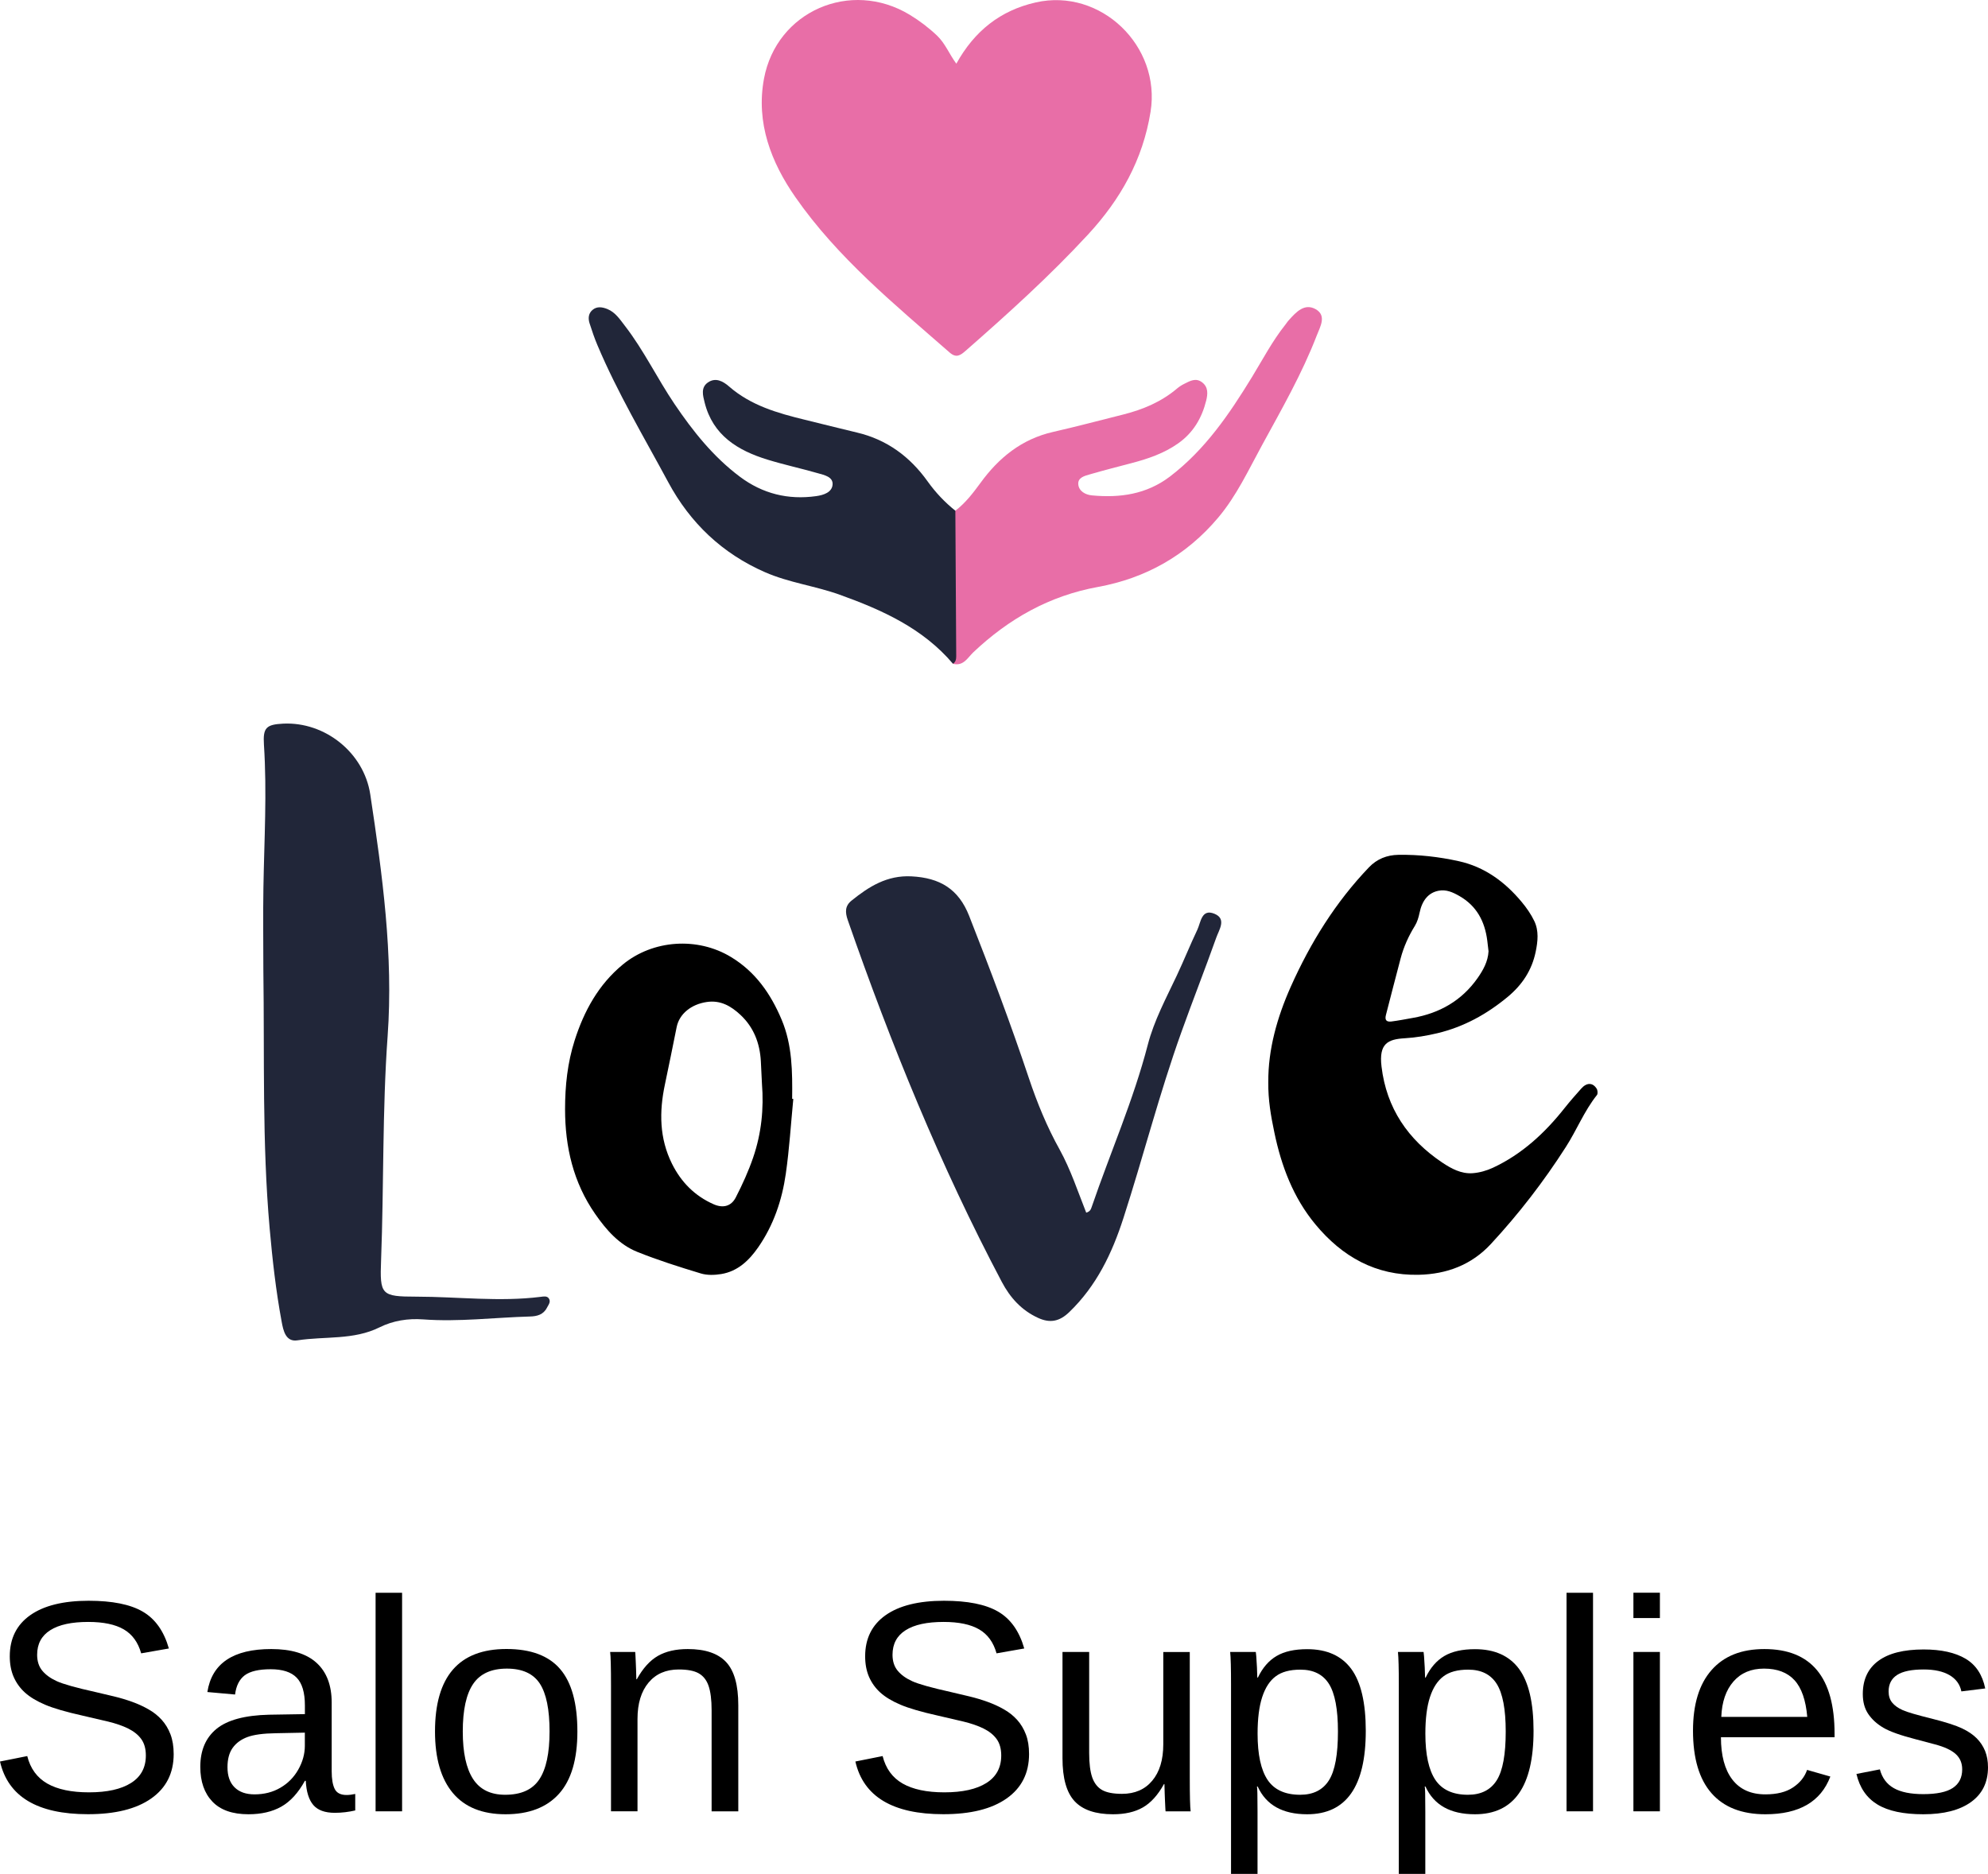 <?xml version="1.0" encoding="UTF-8" standalone="no"?>
<svg
   xmlns:dc="http://purl.org/dc/elements/1.1/"
   xmlns:cc="http://creativecommons.org/ns#"
   xmlns:rdf="http://www.w3.org/1999/02/22-rdf-syntax-ns#"
   xmlns:svg="http://www.w3.org/2000/svg"
   xmlns="http://www.w3.org/2000/svg"
   xmlns:sodipodi="http://sodipodi.sourceforge.net/DTD/sodipodi-0.dtd"
   xmlns:inkscape="http://www.inkscape.org/namespaces/inkscape"
   version="1.1"
   id="Layer_1"
   x="0px"
   y="0px"
   viewBox="0 0 343.62 323.948"
   xml:space="preserve"
   sodipodi:docname="logo.svg"
   width="343.62"
   height="323.948"
   inkscape:version="1.0.2-2 (e86c870879, 2021-01-15)"><title
   id="title876">Love Salon Supplies</title><defs
   id="defs49" /><sodipodi:namedview
   pagecolor="#ffffff"
   bordercolor="#666666"
   borderopacity="1"
   objecttolerance="10"
   gridtolerance="10"
   guidetolerance="10"
   inkscape:pageopacity="0"
   inkscape:pageshadow="2"
   inkscape:window-width="1280"
   inkscape:window-height="971"
   id="namedview47"
   showgrid="false"
   inkscape:pagecheckerboard="true"
   fit-margin-top="0"
   fit-margin-left="0"
   fit-margin-right="0"
   fit-margin-bottom="0"
   inkscape:zoom="0.87303565"
   inkscape:cx="171.81001"
   inkscape:cy="161.97285"
   inkscape:window-x="-8"
   inkscape:window-y="-8"
   inkscape:window-maximized="1"
   inkscape:current-layer="g44" />
<style
   type="text/css"
   id="style2">
	.st0{fill:#E86EA7;}
	.st1{fill:#212639;}
</style>
<g
   id="g44"
   transform="translate(-125.83,-258.972)">
	<path
   class="st0"
   d="m 291.13,269.98 c 3.13,-5.65 7.6,-9.2 13.73,-10.59 11.21,-2.54 21.68,7.53 19.84,18.92 -1.34,8.28 -5.18,15.12 -10.81,21.21 -6.62,7.17 -13.84,13.68 -21.16,20.1 -0.9,0.79 -1.62,1.29 -2.76,0.29 -9.52,-8.33 -19.38,-16.39 -26.66,-26.86 -4.19,-6.01 -6.84,-12.85 -5.43,-20.46 2.17,-11.68 14.98,-17.25 25.2,-11.06 1.71,1.04 3.29,2.24 4.75,3.63 1.39,1.34 2.07,3.15 3.3,4.82 z"
   id="path4" />
	<path
   class="st1"
   d="m 171.35,426.67 c 0,-4.75 -0.07,-9.49 0.01,-14.24 0.14,-8.24 0.63,-16.48 0.09,-24.73 -0.19,-2.93 0.4,-3.48 3.33,-3.63 7.21,-0.35 13.96,5.01 15.05,12.24 2.09,13.84 4.01,27.77 3,41.78 -0.93,12.9 -0.64,25.8 -1.13,38.7 -0.23,6.05 -0.01,6.33 6.13,6.34 7.16,0.01 14.31,0.93 21.47,0.03 0.48,-0.06 1.07,-0.19 1.39,0.27 0.4,0.58 -0.06,1.11 -0.32,1.61 -0.61,1.2 -1.71,1.49 -2.93,1.52 -6.16,0.17 -12.29,0.96 -18.47,0.5 -2.62,-0.19 -5.19,0.21 -7.53,1.37 -4.51,2.24 -9.46,1.52 -14.19,2.25 -2.05,0.32 -2.46,-1.71 -2.74,-3.24 -0.99,-5.32 -1.59,-10.7 -2.07,-16.09 -1.32,-14.86 -0.88,-29.78 -1.09,-44.68 z"
   id="path6" />
	<path
   class="st1"
   d="m 313.58,468.61 c 0.7,-0.21 0.81,-0.6 0.95,-1 3.2,-9.35 7.2,-18.42 9.69,-28.02 1.09,-4.2 3.16,-8.03 5,-11.94 1.24,-2.63 2.32,-5.33 3.57,-7.96 0.61,-1.3 0.71,-3.67 2.96,-2.75 2.13,0.88 0.79,2.76 0.31,4.12 -1.95,5.48 -4.08,10.89 -6.04,16.37 -3.79,10.56 -6.56,21.45 -10.01,32.12 -1.97,6.11 -4.65,11.71 -9.36,16.25 -1.69,1.63 -3.33,1.95 -5.39,1 -2.86,-1.31 -4.82,-3.48 -6.26,-6.2 -10.63,-20.11 -19.17,-41.12 -26.64,-62.58 -0.47,-1.36 -0.48,-2.44 0.65,-3.35 3.02,-2.44 6.15,-4.41 10.35,-4.2 4.94,0.25 8.16,2.19 9.99,6.85 3.65,9.28 7.17,18.61 10.33,28.07 1.43,4.27 3.13,8.41 5.32,12.34 1.9,3.45 3.13,7.23 4.58,10.88 z"
   id="path8" />
	<path
   class="st0"
   d="m 290.96,347.26 c 1.74,-1.33 3.05,-3.04 4.33,-4.79 3.17,-4.37 7.15,-7.6 12.56,-8.83 4.05,-0.92 8.06,-1.99 12.09,-3 3.43,-0.86 6.63,-2.2 9.36,-4.52 0.38,-0.32 0.81,-0.59 1.26,-0.81 0.97,-0.49 1.96,-1.06 3.03,-0.26 1.13,0.85 1,2.06 0.72,3.2 -0.75,3 -2.23,5.52 -4.81,7.35 -2.49,1.77 -5.31,2.71 -8.22,3.47 -2.33,0.61 -4.67,1.21 -6.98,1.88 -0.94,0.27 -2.21,0.55 -2.09,1.77 0.11,1.14 1.19,1.78 2.35,1.89 4.86,0.46 9.43,-0.18 13.48,-3.25 6.09,-4.64 10.28,-10.81 14.2,-17.22 1.86,-3.05 3.52,-6.23 5.76,-9.04 0.21,-0.26 0.38,-0.55 0.61,-0.79 1.25,-1.4 2.72,-2.99 4.66,-1.87 1.91,1.11 0.73,3.04 0.17,4.5 -2.55,6.62 -6.07,12.76 -9.46,18.97 -2.35,4.3 -4.41,8.78 -7.61,12.57 -5.48,6.5 -12.49,10.45 -20.77,11.96 -8.4,1.53 -15.4,5.5 -21.53,11.29 -0.96,0.91 -1.7,2.45 -3.5,2 -1.24,-6.73 -0.32,-13.52 -0.59,-20.28 -0.05,-1.24 -0.04,-2.48 0.02,-3.72 0.04,-0.93 0.15,-1.84 0.96,-2.47 z"
   id="path10" />
	<path
   class="st1"
   d="m 290.96,347.26 c 0.05,8.38 0.11,16.77 0.15,25.15 0,0.51 -0.08,1 -0.56,1.31 -5.21,-6.14 -12.24,-9.3 -19.59,-11.94 -4.23,-1.52 -8.75,-2.07 -12.9,-3.89 -7.39,-3.23 -12.93,-8.51 -16.71,-15.53 -4.22,-7.84 -8.79,-15.5 -12.26,-23.73 -0.52,-1.22 -0.94,-2.49 -1.35,-3.75 -0.27,-0.84 -0.22,-1.7 0.48,-2.31 0.78,-0.68 1.71,-0.53 2.6,-0.17 1.39,0.57 2.17,1.8 3.03,2.91 3.27,4.23 5.58,9.08 8.56,13.49 3.19,4.72 6.71,9.14 11.3,12.58 3.92,2.94 8.34,4.04 13.19,3.36 1.31,-0.18 2.73,-0.66 2.84,-1.99 0.11,-1.36 -1.46,-1.66 -2.54,-1.97 -2.88,-0.83 -5.82,-1.46 -8.68,-2.34 -5.16,-1.58 -9.48,-4.2 -10.9,-9.9 -0.29,-1.18 -0.7,-2.57 0.57,-3.45 1.34,-0.93 2.64,-0.19 3.64,0.68 3.79,3.31 8.41,4.62 13.13,5.77 2.99,0.73 5.98,1.49 8.97,2.2 5.2,1.22 9.19,4.18 12.25,8.47 1.36,1.9 2.95,3.59 4.78,5.05 z"
   id="path12" />
	<path
   d="m 345.05,446.01 c -0.03,-5.62 1.52,-11.15 3.89,-16.47 3.4,-7.61 7.74,-14.6 13.5,-20.62 1.39,-1.46 3.12,-2.14 5.1,-2.17 3.51,-0.06 6.98,0.34 10.4,1.09 4.48,0.98 8.01,3.57 10.92,7.07 0.83,1 1.6,2.1 2.16,3.27 0.82,1.69 0.62,3.53 0.25,5.32 -0.66,3.2 -2.33,5.72 -4.82,7.79 -3.61,3 -7.6,5.2 -12.14,6.29 -1.86,0.44 -3.77,0.77 -5.68,0.88 -2.89,0.17 -4.49,0.89 -4.01,4.88 0.86,7.23 4.59,12.65 10.5,16.61 1.55,1.04 3.27,1.97 5.21,1.84 1.21,-0.08 2.47,-0.44 3.58,-0.96 5,-2.34 8.95,-6 12.36,-10.31 0.92,-1.16 1.9,-2.27 2.88,-3.37 0.93,-1.05 1.98,-1.06 2.66,0.03 0.17,0.27 0.22,0.87 0.05,1.09 -2.2,2.75 -3.49,6.05 -5.38,8.99 -3.83,5.98 -8.14,11.57 -12.95,16.76 -3.35,3.62 -7.62,5.22 -12.48,5.33 -7.42,0.16 -13.22,-3.12 -17.86,-8.72 -3.83,-4.62 -5.89,-10.09 -7.1,-15.93 -0.58,-2.77 -1.08,-5.56 -1.04,-8.69 z m 38.07,-22.58 c -0.08,-0.63 -0.15,-1.25 -0.22,-1.86 -0.42,-3.32 -1.84,-5.99 -4.8,-7.69 -1.13,-0.65 -2.29,-1.19 -3.63,-0.92 -1.75,0.34 -2.84,1.68 -3.28,3.84 -0.16,0.77 -0.4,1.58 -0.81,2.24 -1.09,1.76 -1.92,3.61 -2.45,5.6 -0.86,3.25 -1.7,6.51 -2.54,9.77 -0.23,0.88 0.05,1.26 0.95,1.15 1.24,-0.16 2.47,-0.4 3.7,-0.62 4.61,-0.81 8.43,-2.97 11.18,-6.87 0.97,-1.39 1.8,-2.87 1.9,-4.64 z"
   id="path14" />
	<path
   d="m 262.95,448.95 c -0.42,4.32 -0.68,8.66 -1.3,12.96 -0.65,4.55 -2.12,8.87 -4.76,12.68 -1.59,2.29 -3.55,4.16 -6.39,4.63 -1.16,0.19 -2.45,0.23 -3.56,-0.11 -3.7,-1.12 -7.4,-2.29 -10.98,-3.73 -3.13,-1.26 -5.34,-3.79 -7.25,-6.54 -3.78,-5.43 -5.21,-11.57 -5.21,-18.12 0,-4.04 0.42,-8.03 1.66,-11.9 1.63,-5.1 4.13,-9.65 8.31,-13.1 5.21,-4.3 12.93,-4.81 18.7,-1.31 4.22,2.55 6.87,6.34 8.76,10.83 1.86,4.41 1.87,9.04 1.82,13.69 0.06,0.01 0.13,0.01 0.2,0.02 z m -5.42,-2.66 c -0.06,-1.29 -0.12,-2.59 -0.19,-3.88 -0.18,-3.11 -1.22,-5.83 -3.52,-7.99 -1.65,-1.54 -3.46,-2.58 -5.83,-2.23 -2.7,0.4 -4.74,2.06 -5.2,4.33 -0.67,3.33 -1.34,6.65 -2.04,9.97 -0.99,4.69 -0.95,9.27 1.23,13.66 1.59,3.2 3.97,5.59 7.23,7.02 1.59,0.69 3,0.35 3.79,-1.18 1.15,-2.24 2.21,-4.56 3.02,-6.94 1.41,-4.12 1.86,-8.4 1.51,-12.76 z"
   id="path16" />
	<path
   d="m 155.85,562.19 c 0,3.31 -1.29,5.87 -3.88,7.69 -2.59,1.82 -6.23,2.72 -10.94,2.72 -8.74,0 -13.81,-3.04 -15.2,-9.11 l 4.71,-0.94 c 0.54,2.16 1.7,3.74 3.46,4.75 1.77,1.01 4.17,1.52 7.21,1.52 3.14,0 5.56,-0.54 7.27,-1.62 1.71,-1.08 2.56,-2.66 2.56,-4.75 0,-1.17 -0.27,-2.12 -0.8,-2.85 -0.53,-0.73 -1.29,-1.33 -2.25,-1.81 -0.97,-0.48 -2.12,-0.87 -3.46,-1.2 -1.34,-0.32 -2.83,-0.67 -4.46,-1.04 -2.83,-0.63 -4.99,-1.26 -6.45,-1.88 -1.46,-0.62 -2.63,-1.33 -3.48,-2.1 -0.85,-0.77 -1.5,-1.68 -1.95,-2.71 -0.45,-1.04 -0.67,-2.22 -0.67,-3.56 0,-3.07 1.18,-5.44 3.53,-7.1 2.35,-1.66 5.72,-2.5 10.1,-2.5 4.07,0 7.19,0.62 9.34,1.87 2.16,1.25 3.67,3.37 4.53,6.38 l -4.79,0.84 c -0.53,-1.9 -1.53,-3.28 -3,-4.14 -1.48,-0.86 -3.52,-1.29 -6.14,-1.29 -2.87,0 -5.06,0.47 -6.57,1.43 -1.51,0.95 -2.27,2.37 -2.27,4.25 0,1.1 0.29,2.02 0.88,2.74 0.59,0.72 1.43,1.33 2.53,1.83 1.1,0.5 3.3,1.12 6.59,1.85 1.1,0.25 2.2,0.51 3.3,0.78 1.09,0.26 2.14,0.58 3.14,0.94 1,0.36 1.94,0.79 2.81,1.29 0.87,0.49 1.63,1.09 2.28,1.81 0.65,0.72 1.15,1.55 1.52,2.52 0.36,0.95 0.55,2.09 0.55,3.39 z"
   id="path18" />
	<path
   d="m 168.78,572.61 c -2.77,0 -4.85,-0.73 -6.24,-2.19 -1.39,-1.46 -2.09,-3.46 -2.09,-6.01 0,-2.85 0.94,-5.04 2.81,-6.57 1.88,-1.53 4.9,-2.34 9.08,-2.44 l 6.19,-0.1 v -1.5 c 0,-2.24 -0.48,-3.84 -1.43,-4.81 -0.95,-0.97 -2.44,-1.45 -4.48,-1.45 -2.05,0 -3.55,0.35 -4.48,1.04 -0.93,0.7 -1.49,1.81 -1.68,3.33 l -4.79,-0.43 c 0.78,-4.96 4.46,-7.43 11.05,-7.43 3.46,0 6.07,0.79 7.82,2.38 1.75,1.59 2.62,3.88 2.62,6.89 v 11.86 c 0,1.36 0.18,2.38 0.53,3.07 0.35,0.69 1.04,1.03 2.04,1.03 0.44,0 0.94,-0.06 1.5,-0.18 v 2.85 c -1.15,0.27 -2.33,0.41 -3.54,0.41 -1.7,0 -2.93,-0.45 -3.7,-1.34 -0.77,-0.89 -1.21,-2.29 -1.31,-4.19 h -0.15 c -1.17,2.11 -2.53,3.59 -4.09,4.47 -1.55,0.87 -3.44,1.31 -5.66,1.31 z m 1.04,-3.44 c 1.68,0 3.17,-0.38 4.48,-1.15 1.31,-0.76 2.34,-1.81 3.09,-3.14 0.75,-1.33 1.13,-2.7 1.13,-4.11 v -2.27 l -5.02,0.1 c -2.16,0.03 -3.79,0.25 -4.9,0.66 -1.11,0.41 -1.96,1.04 -2.56,1.88 -0.6,0.84 -0.89,1.96 -0.89,3.34 0,1.49 0.4,2.65 1.21,3.46 0.82,0.82 1.97,1.23 3.46,1.23 z"
   id="path20" />
	<path
   d="m 190.75,572.1 v -37.78 h 4.58 v 37.78 z"
   id="path22" />
	<path
   d="m 225.63,558.3 c 0,4.82 -1.06,8.41 -3.18,10.77 -2.12,2.36 -5.2,3.54 -9.24,3.54 -4.02,0 -7.06,-1.23 -9.11,-3.68 -2.05,-2.45 -3.08,-6 -3.08,-10.63 0,-9.5 4.12,-14.26 12.35,-14.26 4.21,0 7.31,1.16 9.29,3.48 1.98,2.31 2.97,5.91 2.97,10.78 z m -4.81,0 c 0,-3.8 -0.56,-6.56 -1.69,-8.29 -1.13,-1.72 -3.03,-2.58 -5.69,-2.58 -2.68,0 -4.62,0.88 -5.82,2.64 -1.2,1.76 -1.8,4.5 -1.8,8.24 0,3.63 0.59,6.36 1.77,8.19 1.18,1.83 3.03,2.74 5.56,2.74 2.75,0 4.71,-0.88 5.89,-2.65 1.19,-1.78 1.78,-4.54 1.78,-8.29 z"
   id="path24" />
	<path
   d="m 248.83,572.1 v -17.47 c 0,-1.82 -0.18,-3.22 -0.53,-4.23 -0.35,-1.01 -0.93,-1.72 -1.71,-2.16 -0.78,-0.44 -1.93,-0.66 -3.44,-0.66 -2.21,0 -3.95,0.75 -5.22,2.27 -1.27,1.52 -1.91,3.61 -1.91,6.29 v 15.96 h -4.58 v -21.67 c 0,-3.21 -0.05,-5.17 -0.15,-5.88 h 4.33 c 0.02,0.08 0.03,0.31 0.05,0.69 0.02,0.37 0.04,0.8 0.06,1.29 0.03,0.48 0.05,1.4 0.09,2.74 h 0.08 c 1.05,-1.9 2.27,-3.25 3.65,-4.04 1.38,-0.79 3.1,-1.18 5.16,-1.18 3.02,0 5.23,0.75 6.63,2.25 1.4,1.5 2.1,3.98 2.1,7.45 v 18.36 h -4.61 z"
   id="path26" />
	<path
   d="m 303.7,562.19 c 0,3.31 -1.29,5.87 -3.88,7.69 -2.59,1.82 -6.23,2.72 -10.94,2.72 -8.74,0 -13.81,-3.04 -15.2,-9.11 l 4.71,-0.94 c 0.54,2.16 1.7,3.74 3.46,4.75 1.77,1.01 4.17,1.52 7.21,1.52 3.14,0 5.56,-0.54 7.27,-1.62 1.71,-1.08 2.56,-2.66 2.56,-4.75 0,-1.17 -0.27,-2.12 -0.8,-2.85 -0.53,-0.73 -1.29,-1.33 -2.25,-1.81 -0.97,-0.48 -2.12,-0.87 -3.46,-1.2 -1.34,-0.32 -2.83,-0.67 -4.46,-1.04 -2.83,-0.63 -4.99,-1.26 -6.45,-1.88 -1.46,-0.62 -2.63,-1.33 -3.48,-2.1 -0.85,-0.77 -1.5,-1.68 -1.95,-2.71 -0.45,-1.04 -0.67,-2.22 -0.67,-3.56 0,-3.07 1.18,-5.44 3.53,-7.1 2.35,-1.66 5.72,-2.5 10.1,-2.5 4.07,0 7.19,0.62 9.34,1.87 2.16,1.25 3.67,3.37 4.53,6.38 l -4.79,0.84 c -0.53,-1.9 -1.53,-3.28 -3,-4.14 -1.48,-0.86 -3.52,-1.29 -6.14,-1.29 -2.87,0 -5.06,0.47 -6.57,1.43 -1.51,0.95 -2.27,2.37 -2.27,4.25 0,1.1 0.29,2.02 0.88,2.74 0.59,0.72 1.43,1.33 2.53,1.83 1.1,0.5 3.3,1.12 6.59,1.85 1.1,0.25 2.2,0.51 3.3,0.78 1.09,0.26 2.14,0.58 3.14,0.94 1,0.36 1.94,0.79 2.81,1.29 0.87,0.49 1.63,1.09 2.28,1.81 0.65,0.72 1.15,1.55 1.52,2.52 0.37,0.95 0.55,2.09 0.55,3.39 z"
   id="path28" />
	<path
   d="m 314.09,544.55 v 17.47 c 0,1.82 0.18,3.22 0.53,4.23 0.36,1 0.92,1.72 1.71,2.17 0.78,0.44 1.93,0.66 3.44,0.66 2.21,0 3.95,-0.75 5.22,-2.27 1.27,-1.51 1.91,-3.61 1.91,-6.29 v -15.96 h 4.58 v 21.67 c 0,3.21 0.05,5.17 0.15,5.88 h -4.33 c -0.02,-0.08 -0.03,-0.31 -0.05,-0.69 -0.02,-0.37 -0.04,-0.8 -0.06,-1.29 -0.03,-0.48 -0.05,-1.4 -0.09,-2.74 h -0.08 c -1.05,1.9 -2.27,3.25 -3.65,4.04 -1.38,0.79 -3.1,1.18 -5.16,1.18 -3.02,0 -5.23,-0.75 -6.63,-2.25 -1.4,-1.5 -2.1,-3.98 -2.1,-7.45 v -18.36 z"
   id="path30" />
	<path
   d="m 361.9,558.2 c 0,9.61 -3.38,14.41 -10.13,14.41 -4.24,0 -7.09,-1.59 -8.55,-4.79 h -0.13 c 0.07,0.14 0.1,1.58 0.1,4.33 v 10.77 h -4.58 v -32.74 c 0,-2.83 -0.05,-4.71 -0.15,-5.63 h 4.43 c 0.02,0.07 0.04,0.31 0.08,0.73 0.03,0.42 0.07,1.06 0.12,1.92 0.04,0.87 0.06,1.46 0.06,1.78 h 0.1 c 0.81,-1.7 1.89,-2.94 3.23,-3.73 1.34,-0.79 3.11,-1.18 5.3,-1.18 3.39,0 5.93,1.14 7.61,3.41 1.67,2.27 2.51,5.85 2.51,10.72 z m -4.81,0.1 c 0,-3.84 -0.52,-6.58 -1.55,-8.22 -1.04,-1.65 -2.68,-2.47 -4.94,-2.47 -1.82,0 -3.24,0.38 -4.26,1.15 -1.03,0.76 -1.81,1.96 -2.34,3.58 -0.53,1.62 -0.8,3.73 -0.8,6.33 0,3.62 0.58,6.28 1.73,8 1.15,1.71 3.03,2.57 5.63,2.57 2.27,0 3.93,-0.84 4.98,-2.51 1.05,-1.67 1.55,-4.49 1.55,-8.43 z"
   id="path32" />
	<path
   d="m 390.9,558.2 c 0,9.61 -3.38,14.41 -10.13,14.41 -4.24,0 -7.09,-1.59 -8.55,-4.79 h -0.13 c 0.07,0.14 0.1,1.58 0.1,4.33 v 10.77 h -4.58 v -32.74 c 0,-2.83 -0.05,-4.71 -0.15,-5.63 h 4.43 c 0.02,0.07 0.04,0.31 0.08,0.73 0.03,0.42 0.07,1.06 0.12,1.92 0.04,0.87 0.06,1.46 0.06,1.78 h 0.1 c 0.81,-1.7 1.89,-2.94 3.23,-3.73 1.34,-0.79 3.11,-1.18 5.3,-1.18 3.39,0 5.93,1.14 7.61,3.41 1.67,2.27 2.51,5.85 2.51,10.72 z m -4.81,0.1 c 0,-3.84 -0.52,-6.58 -1.55,-8.22 -1.04,-1.65 -2.68,-2.47 -4.94,-2.47 -1.82,0 -3.24,0.38 -4.26,1.15 -1.03,0.76 -1.81,1.96 -2.34,3.58 -0.53,1.62 -0.8,3.73 -0.8,6.33 0,3.62 0.58,6.28 1.73,8 1.15,1.71 3.03,2.57 5.63,2.57 2.27,0 3.93,-0.84 4.98,-2.51 1.05,-1.67 1.55,-4.49 1.55,-8.43 z"
   id="path34" />
	<path
   d="m 396.6,572.1 v -37.78 h 4.58 v 37.78 z"
   id="path36" />
	<path
   d="m 408.16,538.69 v -4.38 h 4.58 v 4.38 z m 0,33.41 v -27.55 h 4.58 v 27.55 z"
   id="path38" />
	<path
   d="m 423.29,559.29 c 0,3.16 0.65,5.59 1.96,7.31 1.31,1.71 3.22,2.57 5.73,2.57 1.99,0 3.58,-0.4 4.77,-1.2 1.2,-0.8 2.01,-1.81 2.43,-3.03 l 4.02,1.15 c -1.65,4.35 -5.39,6.52 -11.23,6.52 -4.07,0 -7.18,-1.21 -9.31,-3.64 -2.13,-2.43 -3.2,-6.03 -3.2,-10.82 0,-4.55 1.07,-8.04 3.2,-10.46 2.13,-2.43 5.17,-3.64 9.13,-3.64 8.1,0 12.14,4.88 12.14,14.64 v 0.61 h -19.64 z m 14.92,-3.51 c -0.25,-2.9 -0.99,-5.02 -2.21,-6.35 -1.22,-1.33 -2.98,-2 -5.27,-2 -2.22,0 -3.98,0.74 -5.28,2.23 -1.3,1.49 -2,3.53 -2.1,6.12 z"
   id="path40" />
	<path
   d="m 469.45,564.49 c 0,2.6 -0.98,4.6 -2.94,6.01 -1.96,1.41 -4.71,2.11 -8.24,2.11 -3.43,0 -6.07,-0.56 -7.93,-1.69 -1.86,-1.13 -3.07,-2.89 -3.63,-5.28 l 4.05,-0.79 c 0.39,1.48 1.2,2.56 2.42,3.25 1.22,0.69 2.92,1.03 5.09,1.03 2.33,0 4.03,-0.36 5.1,-1.07 1.07,-0.71 1.62,-1.78 1.62,-3.21 0,-1.09 -0.37,-1.97 -1.12,-2.65 -0.75,-0.68 -1.95,-1.24 -3.62,-1.68 l -3.28,-0.87 c -2.63,-0.68 -4.5,-1.34 -5.61,-2 -1.11,-0.65 -1.98,-1.45 -2.61,-2.38 -0.63,-0.93 -0.94,-2.08 -0.94,-3.44 0,-2.51 0.9,-4.43 2.69,-5.74 1.79,-1.32 4.4,-1.97 7.83,-1.97 3.04,0 5.45,0.54 7.24,1.6 1.79,1.06 2.92,2.78 3.4,5.14 l -4.12,0.51 c -0.25,-1.22 -0.94,-2.16 -2.05,-2.81 -1.11,-0.65 -2.6,-0.98 -4.47,-0.98 -2.07,0 -3.6,0.31 -4.58,0.94 -0.98,0.63 -1.48,1.58 -1.48,2.85 0,0.78 0.2,1.43 0.61,1.93 0.41,0.51 1.01,0.94 1.81,1.3 0.8,0.36 2.48,0.85 5.04,1.48 2.43,0.61 4.18,1.18 5.25,1.69 1.07,0.51 1.91,1.09 2.53,1.72 0.62,0.63 1.1,1.35 1.44,2.18 0.33,0.83 0.5,1.76 0.5,2.82 z"
   id="path42" />
</g>
</svg>
